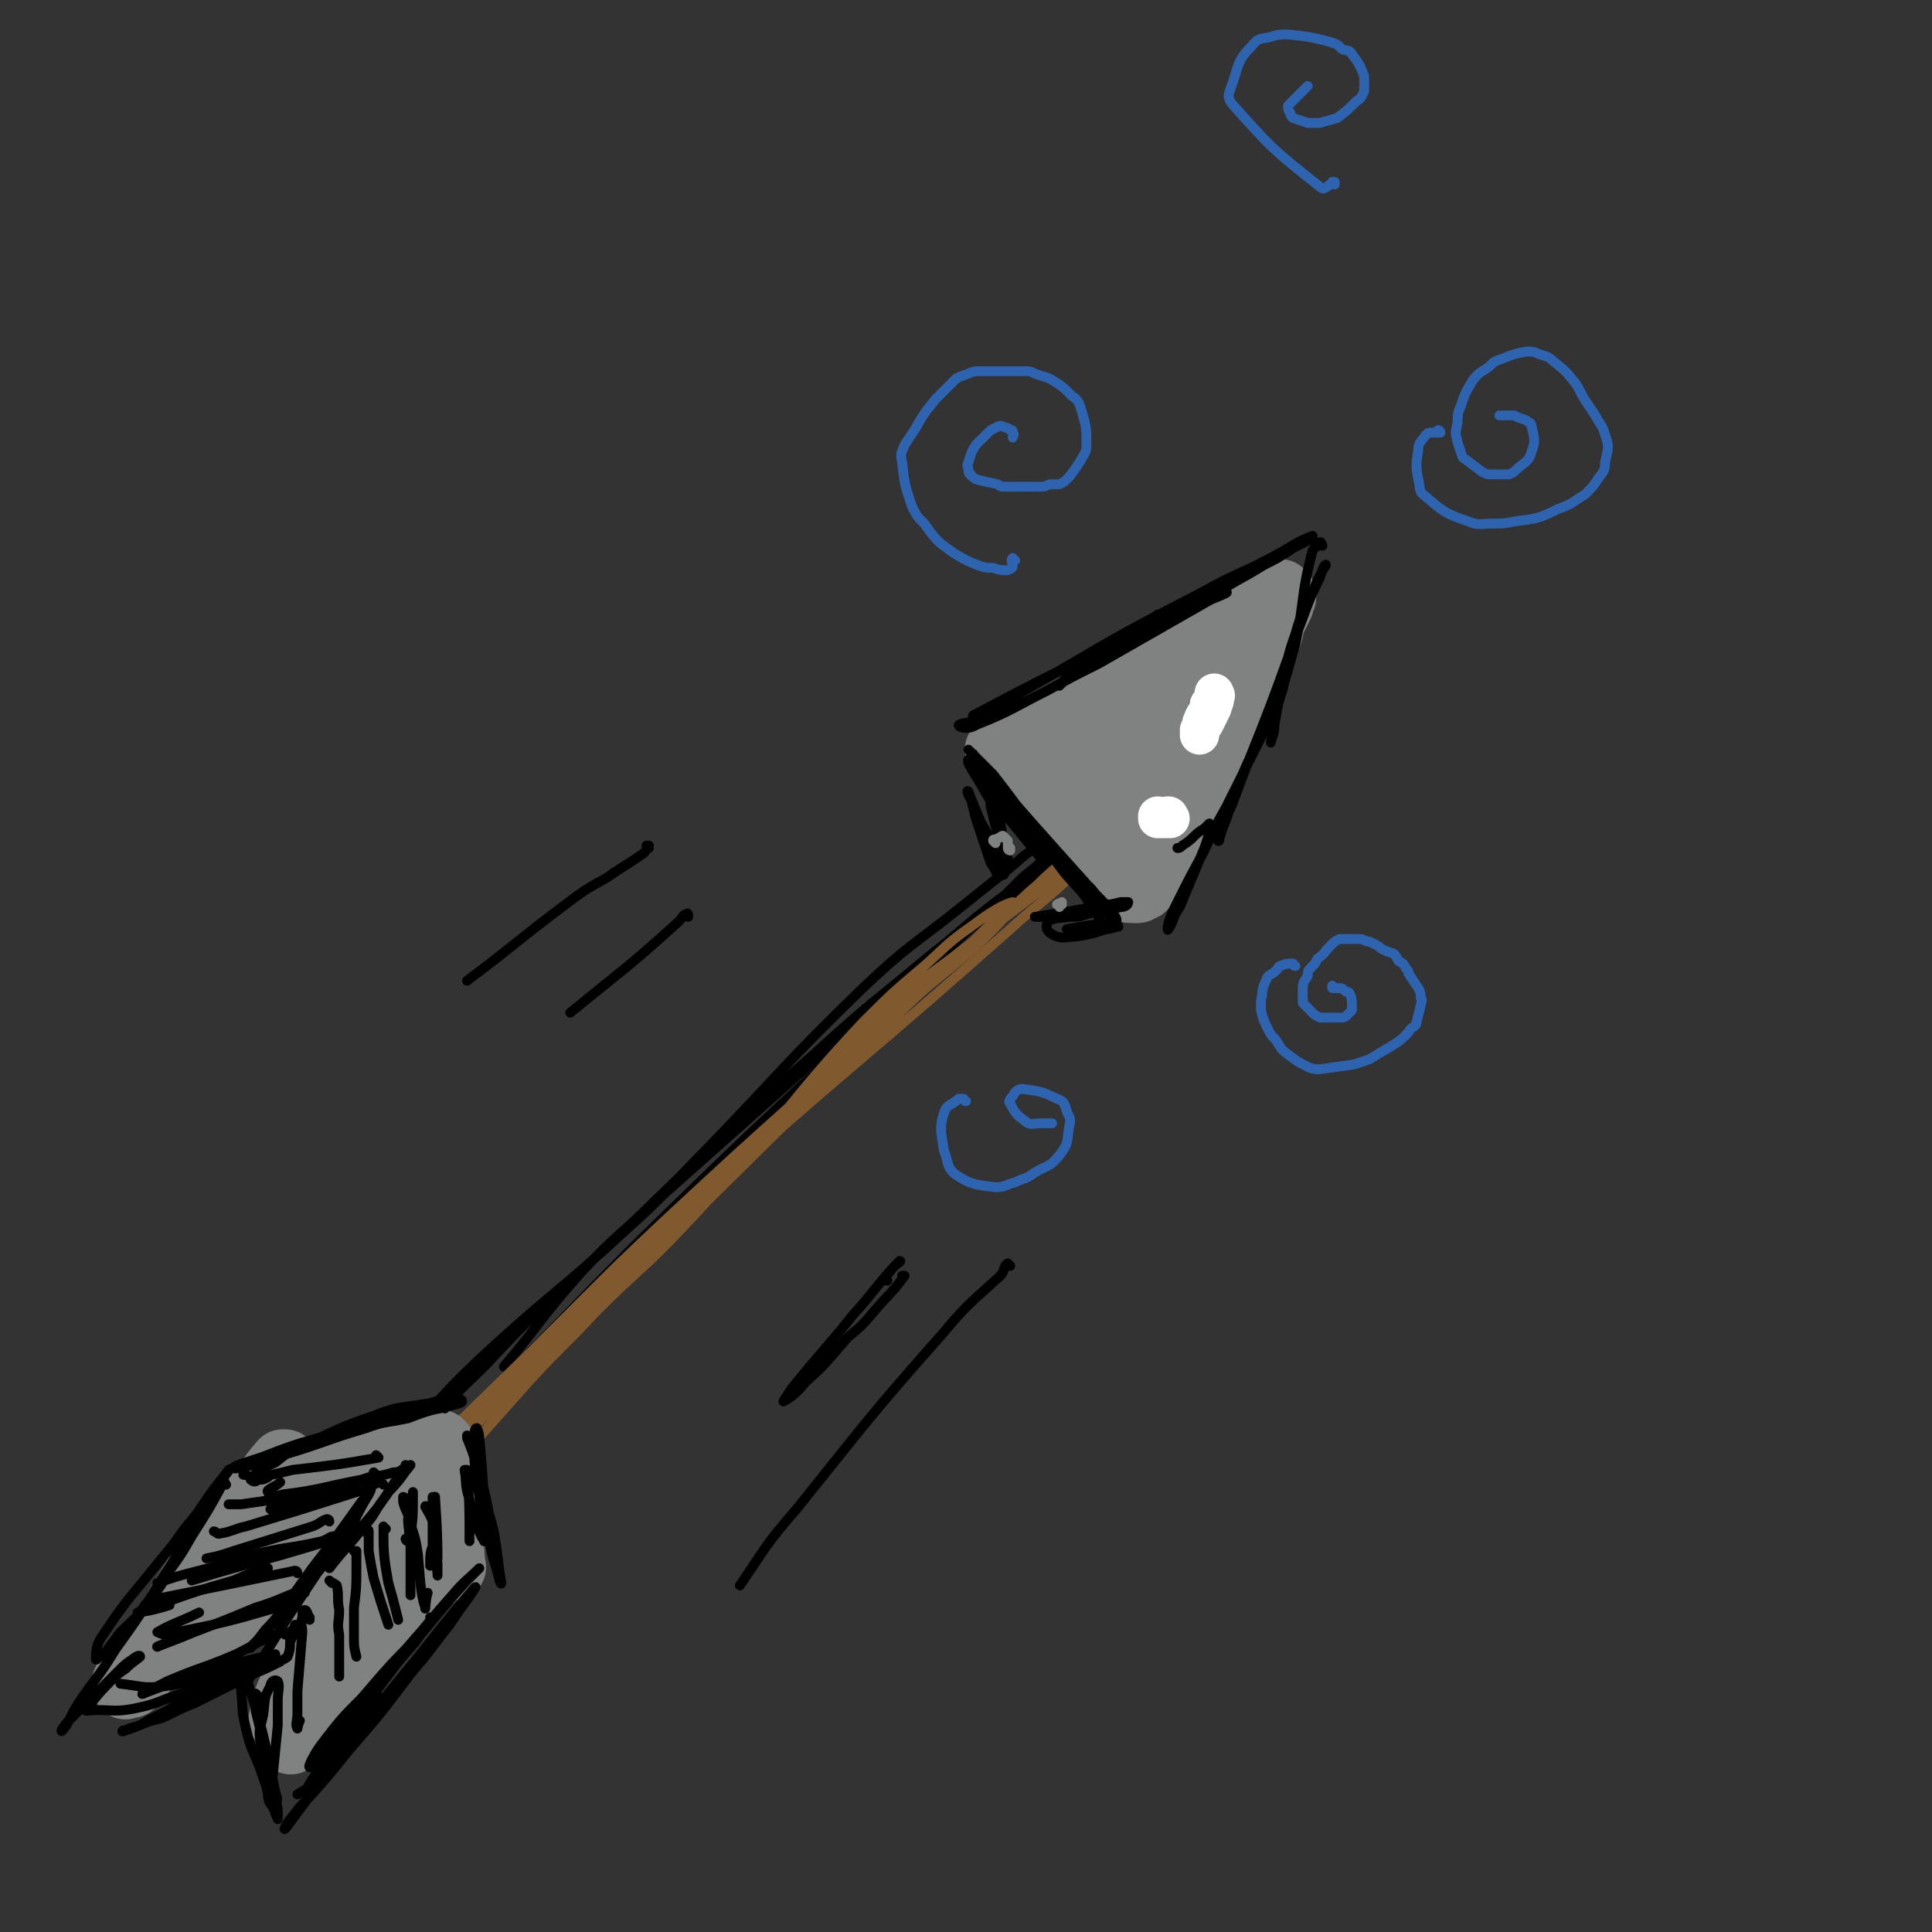 <svg viewBox='0 0 786 786' version='1.1' xmlns='http://www.w3.org/2000/svg' xmlns:xlink='http://www.w3.org/1999/xlink'><rect x="0" y="0" width="786" height="786" fill="#333333" stroke="none"/><g fill='none' stroke='rgb(0,0,0)' stroke-width='4' stroke-linecap='round' stroke-linejoin='round'><path d='M173,594c0,-1 -1,-1 -1,-1 2,-2 4,-2 6,-4 12,-12 12,-12 23,-24 30,-30 29,-30 59,-60 41,-40 41,-40 83,-79 27,-26 27,-26 55,-51 9,-9 9,-9 18,-18 6,-5 8,-6 11,-11 1,-2 -1,-3 -3,-2 -7,3 -7,4 -13,9 -10,8 -10,8 -20,16 -20,16 -21,15 -40,33 -33,32 -32,33 -64,66 -16,16 -15,17 -32,32 -29,27 -31,26 -60,53 -18,17 -17,18 -33,36 -6,7 -16,17 -12,14 13,-13 23,-24 47,-47 15,-16 15,-16 31,-31 17,-16 17,-16 34,-32 45,-40 45,-40 90,-80 17,-14 17,-14 33,-28 15,-12 15,-12 29,-23 18,-14 18,-14 36,-27 1,-2 3,-3 2,-3 -1,1 -4,3 -7,6 -20,14 -20,14 -40,29 -13,10 -13,11 -27,22 -24,20 -24,19 -47,40 -33,29 -33,29 -64,59 -15,15 -16,14 -30,29 -17,19 -16,20 -32,39 '/></g>
<g fill='none' stroke='rgb(129,89,47)' stroke-width='4' stroke-linecap='round' stroke-linejoin='round'><path d='M173,594c0,0 -1,-1 -1,-1 46,-45 46,-45 93,-90 16,-15 17,-15 33,-30 36,-32 36,-32 72,-65 18,-17 18,-17 35,-34 4,-3 8,-7 7,-7 -4,1 -9,4 -17,10 -10,7 -10,8 -19,16 -13,11 -13,11 -25,23 -31,33 -28,35 -60,67 -20,21 -23,19 -44,39 -14,13 -13,14 -27,28 -18,18 -18,18 -36,36 -2,2 -5,5 -5,4 2,-2 4,-5 9,-10 23,-25 23,-25 47,-49 17,-17 17,-17 35,-34 28,-26 28,-26 57,-52 35,-31 35,-31 69,-62 13,-11 13,-10 25,-21 8,-7 8,-7 17,-14 3,-3 8,-8 7,-6 -6,4 -13,8 -23,18 -13,11 -12,13 -25,25 -16,14 -17,13 -32,28 -45,43 -45,44 -90,88 -17,16 -17,17 -34,33 -13,14 -14,14 -28,27 -17,16 -19,18 -33,33 -1,1 1,-1 2,-2 6,-7 6,-7 11,-13 26,-26 26,-26 53,-52 27,-27 27,-28 56,-54 20,-18 20,-18 41,-36 34,-29 34,-29 68,-59 11,-10 11,-9 22,-19 6,-6 13,-12 11,-11 -2,0 -10,6 -19,13 -12,9 -12,9 -24,18 -26,21 -28,19 -52,43 -38,36 -35,39 -71,77 -17,18 -18,17 -35,34 -13,14 -14,14 -27,28 -16,18 -16,18 -32,36 '/></g>
<g fill='none' stroke='rgb(128,130,130)' stroke-width='4' stroke-linecap='round' stroke-linejoin='round'><path d='M174,588c0,0 0,-1 -1,-1 -2,0 -2,1 -4,2 -5,2 -5,2 -10,4 -21,9 -21,9 -42,17 -3,1 -5,2 -6,2 0,0 1,-1 2,-1 4,-2 4,-2 8,-4 6,-3 6,-3 12,-5 6,-3 6,-4 13,-7 13,-5 13,-5 26,-11 2,-1 2,-1 4,-2 0,0 0,0 0,0 -5,2 -5,2 -10,3 -9,2 -9,1 -17,5 -19,7 -20,8 -37,17 -1,1 0,1 1,1 2,0 2,0 4,0 3,-1 3,-2 6,-4 '/></g>
<g fill='none' stroke='rgb(128,130,130)' stroke-width='27' stroke-linecap='round' stroke-linejoin='round'><path d='M157,595c0,0 0,0 -1,-1 0,0 0,1 -1,1 -12,3 -12,2 -23,5 -10,3 -10,3 -21,6 -3,1 -4,1 -7,2 0,1 1,1 1,0 8,-1 8,-1 15,-3 5,-1 4,-1 9,-3 5,-1 5,-1 10,-3 11,-3 11,-3 22,-7 3,-1 3,-1 6,-2 0,0 1,0 1,-1 0,0 -1,1 -1,1 -4,1 -4,1 -8,3 -4,1 -4,1 -7,2 -5,2 -5,2 -9,3 -9,4 -10,3 -19,7 -3,1 -3,2 -6,3 '/><path d='M180,588c-1,0 -1,-1 -1,-1 -1,0 0,1 0,2 0,3 -1,3 0,6 2,21 4,25 5,42 1,2 -1,-2 -2,-3 -4,-9 -4,-9 -7,-17 -2,-4 -2,-4 -3,-8 -1,-3 -1,-4 0,-6 0,-2 1,-4 2,-3 1,0 1,2 1,5 1,4 1,4 2,8 0,6 0,6 0,11 0,9 0,9 -1,17 0,1 0,1 -1,1 0,0 -1,-1 -1,-2 -3,-7 -3,-7 -4,-14 -2,-7 -2,-7 -1,-14 0,-3 0,-3 2,-5 1,-1 2,-3 3,-2 2,3 2,4 3,9 1,4 0,5 -1,9 0,3 0,3 -1,6 -2,3 -2,3 -4,6 '/><path d='M152,667c0,0 -1,-2 -1,-1 -6,5 -11,11 -11,11 0,0 5,-6 11,-12 4,-5 5,-5 10,-10 4,-4 4,-4 8,-8 4,-4 8,-9 7,-9 -1,1 -5,5 -10,11 -6,5 -5,5 -10,11 -9,10 -9,10 -17,21 -5,6 -5,6 -10,13 -5,7 -5,7 -10,13 0,1 -1,2 -1,1 3,-6 3,-7 6,-14 3,-6 4,-6 7,-12 4,-7 4,-7 9,-14 4,-6 4,-6 8,-13 7,-11 7,-11 14,-21 1,-1 2,-2 2,-1 -3,3 -4,3 -7,8 -6,8 -6,9 -12,17 -4,8 -4,8 -9,15 -5,7 -5,7 -10,14 -5,6 -5,7 -11,13 0,0 -1,0 0,-1 1,-6 1,-7 4,-13 2,-6 2,-6 4,-11 2,-5 2,-5 5,-10 4,-7 4,-7 8,-14 3,-5 3,-5 6,-10 0,0 0,0 0,0 -1,3 -1,3 -2,7 -2,5 -2,5 -3,11 -2,5 -2,5 -4,10 -2,5 -2,5 -4,9 -1,4 -2,7 -4,7 -1,0 0,-3 0,-6 -1,-4 0,-4 0,-7 0,-10 -1,-10 0,-20 0,-7 0,-7 1,-14 1,-3 0,-4 2,-6 0,0 2,0 2,1 1,1 1,2 0,4 0,3 0,3 -1,6 0,4 0,4 -1,8 0,1 -1,0 -1,1 '/><path d='M153,618c0,0 -1,-1 -1,-1 0,0 1,0 0,1 -2,1 -3,1 -6,2 -3,2 -3,2 -7,3 -9,3 -9,3 -19,6 -5,1 -5,1 -10,3 -6,2 -6,2 -12,5 -4,2 -4,2 -7,5 0,0 1,0 2,0 2,-1 2,-1 5,-1 11,-5 11,-5 22,-10 6,-2 6,-2 12,-5 5,-3 5,-3 11,-6 7,-4 7,-5 14,-10 0,0 1,0 0,0 -1,-1 -1,0 -3,0 -3,1 -3,1 -7,3 -5,3 -5,3 -10,6 -10,6 -11,6 -20,12 -11,8 -11,8 -22,16 -2,2 -2,2 -4,5 0,0 -1,0 -1,0 1,0 2,0 3,-1 7,-5 7,-5 14,-11 5,-3 5,-3 9,-7 4,-3 4,-3 8,-7 5,-5 5,-5 9,-11 0,0 0,0 0,0 -2,1 -3,0 -4,2 -5,3 -5,3 -9,7 -4,4 -4,4 -9,8 -5,5 -5,5 -10,10 -8,9 -8,9 -16,18 -2,3 -2,3 -5,6 0,0 0,0 0,0 2,-3 2,-3 4,-6 9,-13 9,-12 18,-25 1,-2 1,-2 2,-5 0,0 1,-1 0,-1 -3,3 -3,3 -7,7 -3,3 -3,3 -6,7 -4,4 -4,4 -7,8 -6,7 -6,7 -12,13 -2,1 -2,1 -3,2 0,0 -1,1 -1,0 3,-2 4,-3 6,-6 4,-3 4,-4 7,-7 6,-8 6,-8 13,-15 4,-4 4,-4 8,-8 6,-5 6,-6 10,-11 0,0 0,0 0,1 -1,2 -1,2 -3,4 -3,4 -3,4 -6,7 -5,5 -5,5 -9,10 -5,4 -5,5 -9,9 -7,7 -7,7 -14,13 -1,1 -2,1 -2,0 -1,-1 -1,-2 0,-3 6,-12 7,-12 14,-24 5,-7 5,-7 10,-13 5,-7 5,-7 10,-13 6,-7 6,-8 12,-15 0,0 1,0 1,0 -1,2 -2,2 -3,5 -3,3 -3,3 -6,7 -17,24 -17,24 -33,48 -1,2 -1,3 -2,4 0,0 1,-2 2,-3 3,-6 3,-6 6,-12 3,-5 3,-5 7,-10 8,-11 8,-11 16,-22 4,-5 7,-7 10,-9 0,-1 -1,2 -3,4 -3,4 -3,4 -6,8 -11,13 -11,13 -21,26 -8,10 -8,10 -15,20 -3,5 -3,5 -6,10 '/><path d='M109,623c0,0 -1,-1 -1,-1 0,0 0,0 0,0 0,1 -1,1 -1,1 -2,2 -2,2 -4,4 -6,8 -7,8 -14,16 -7,8 -7,8 -13,16 -4,4 -4,4 -7,8 -3,4 -3,4 -7,9 -4,4 -4,4 -8,9 -1,1 -1,0 -3,1 0,0 0,0 0,0 0,-1 0,-1 0,-2 1,-1 2,-1 3,-2 2,-2 2,-2 5,-4 3,-2 3,-2 6,-3 9,-5 10,-5 19,-10 5,-2 5,-2 9,-4 5,-2 5,-2 10,-5 11,-6 10,-6 21,-12 2,-2 2,-2 5,-3 2,-1 2,-1 4,-1 '/><path d='M433,330c0,0 -1,0 -1,-1 0,0 0,1 0,1 1,0 0,0 0,0 4,2 4,2 7,4 3,3 3,3 6,5 4,5 5,5 9,9 2,2 3,4 4,5 0,0 0,-1 -1,-2 -2,-2 -2,-2 -4,-4 -10,-11 -12,-13 -21,-22 -1,-1 2,1 3,2 2,3 2,3 4,5 5,5 5,5 11,10 1,1 1,1 2,2 0,0 0,0 0,0 -3,-3 -3,-2 -6,-5 -5,-3 -5,-4 -10,-7 -3,-3 -4,-2 -7,-4 '/><path d='M434,334c-1,-1 -1,-1 -1,-1 -1,-1 0,0 0,0 -1,-1 -2,-1 -4,-2 -3,-2 -3,-2 -6,-4 0,0 0,0 0,0 5,4 5,5 9,9 5,4 6,3 10,7 6,5 6,6 12,11 2,3 2,3 5,5 1,1 1,1 3,3 0,0 0,0 0,0 0,0 -1,0 -1,-1 -4,-4 -4,-4 -7,-8 -4,-5 -4,-5 -7,-10 -4,-5 -5,-5 -9,-10 -3,-4 -3,-4 -6,-9 -1,-1 -2,-3 -2,-3 -1,0 0,1 1,3 5,5 5,5 11,11 2,2 3,2 5,4 3,2 3,2 6,4 1,1 1,1 2,1 '/><path d='M417,317c0,0 -1,-1 -1,-1 0,0 0,0 1,1 0,0 0,0 0,0 5,-3 5,-2 10,-5 7,-3 7,-3 14,-7 9,-5 8,-5 17,-11 9,-5 9,-5 17,-10 7,-3 7,-4 13,-7 7,-4 9,-5 14,-7 1,-1 -1,0 -2,1 -4,2 -4,2 -8,4 -6,3 -6,2 -12,5 -19,9 -19,10 -37,19 -6,2 -6,2 -11,4 -3,2 -3,2 -7,4 -1,1 -3,2 -2,2 2,-1 3,-2 7,-4 6,-3 6,-3 12,-7 17,-10 17,-10 35,-20 4,-2 4,-3 8,-5 2,-1 4,-2 5,-2 0,-1 -2,1 -3,2 -6,4 -6,4 -13,8 -6,5 -6,5 -13,9 -7,5 -8,5 -15,10 -8,5 -10,6 -16,10 -1,1 2,0 3,-1 4,-2 4,-3 8,-5 15,-10 15,-10 29,-20 9,-5 9,-5 17,-10 11,-7 11,-6 21,-13 4,-2 6,-4 8,-6 1,0 -1,2 -2,3 -4,3 -4,3 -7,6 -15,15 -15,15 -28,31 -7,7 -6,8 -12,15 -4,7 -4,7 -8,13 -3,6 -5,9 -5,12 0,1 2,-2 4,-4 8,-10 7,-10 15,-21 7,-10 7,-11 14,-21 5,-7 5,-7 10,-13 5,-5 7,-6 11,-9 0,-1 -1,1 -1,2 -4,7 -5,7 -9,14 -5,8 -5,8 -10,17 -11,21 -11,21 -22,41 -3,7 -8,14 -7,14 1,1 6,-5 11,-12 4,-7 3,-8 7,-16 5,-12 4,-12 10,-25 3,-7 3,-6 6,-13 3,-6 3,-6 7,-11 0,0 0,0 0,0 -2,3 -3,3 -5,6 -3,5 -2,5 -5,10 -3,7 -4,7 -7,14 -3,8 -3,8 -6,16 -5,11 -5,11 -11,22 0,2 0,2 -1,3 0,0 0,0 0,0 1,-2 1,-3 2,-5 '/><path d='M408,307c0,0 0,-1 -1,-1 0,0 1,1 1,1 2,1 2,1 4,3 1,1 1,1 2,2 2,1 2,1 3,2 3,3 3,3 5,5 2,2 2,3 4,5 2,2 2,2 4,5 1,1 1,2 3,3 1,2 1,2 3,3 1,2 1,2 3,3 1,0 1,0 2,1 0,0 0,0 0,0 1,0 0,0 0,0 -1,-1 -1,-1 -2,-2 -1,-1 -1,-1 -2,-1 -2,-1 -2,-1 -4,-2 -3,-1 -3,-1 -6,-3 -4,-3 -4,-4 -8,-8 -2,-2 -2,-2 -3,-4 -2,-2 -2,-2 -3,-3 -3,-3 -3,-3 -5,-7 -1,0 0,0 -1,-1 0,-1 0,-1 0,-2 0,0 0,0 0,0 0,0 0,0 0,-1 0,0 0,0 -1,0 0,0 0,0 0,0 0,0 0,0 0,0 1,-1 1,-1 1,-1 1,-1 1,0 2,-1 1,0 1,-1 2,-1 3,-1 3,-1 5,-2 2,-1 2,0 3,-1 5,-2 5,-2 9,-4 2,-1 2,-1 4,-2 7,-4 7,-3 15,-8 2,-1 2,-1 4,-2 4,-2 4,-2 8,-5 4,-1 4,-1 7,-3 2,-1 2,-1 5,-3 2,-1 2,-1 4,-2 7,-4 7,-5 15,-9 1,-1 1,-1 2,-2 4,-2 4,-2 7,-4 3,-2 3,-2 5,-4 2,-1 2,-1 4,-2 6,-3 6,-3 12,-6 0,0 0,0 1,-1 0,0 0,0 1,0 0,0 0,0 0,0 0,0 -1,0 -1,-1 0,0 1,1 1,1 0,0 0,0 0,1 0,0 0,0 -1,1 0,1 0,1 0,2 -1,2 -1,2 -2,4 -1,2 -1,2 -2,4 0,2 0,2 -1,5 -1,2 -1,2 -2,5 -1,2 -1,2 -1,4 -1,3 -1,3 -3,6 0,2 0,2 -1,5 -1,2 -1,2 -2,4 -2,3 -2,3 -3,6 -2,3 -1,3 -3,6 -2,4 -2,4 -4,9 -2,2 -2,2 -3,4 -1,2 -1,2 -3,5 -1,2 -1,2 -2,4 -1,2 -1,2 -2,4 -1,3 -1,3 -2,6 -1,2 -1,2 -2,4 -1,2 -1,2 -2,3 0,1 0,1 -1,3 -1,1 -1,1 -2,2 -1,3 -1,3 -2,5 -1,2 -1,2 -2,3 -1,1 -1,1 -2,2 -1,2 -1,2 -3,4 0,1 0,1 -1,2 0,1 0,1 -1,2 0,0 0,0 0,0 0,0 0,0 0,0 -1,1 -1,1 -2,2 0,1 0,1 0,1 0,0 0,1 0,1 0,0 -1,0 -1,0 0,0 0,0 -1,1 0,0 0,0 0,0 -1,0 -1,0 -2,0 0,0 -1,0 -1,0 -1,0 -1,0 -1,-1 -2,-4 -3,-4 -4,-8 -1,-4 -1,-4 -2,-8 0,-3 0,-3 -1,-6 0,-2 0,-2 0,-4 -1,-4 -1,-4 -2,-8 -1,-1 -1,-1 -1,-2 0,-1 0,-2 -1,-2 0,0 0,0 0,1 0,1 0,1 0,3 0,2 0,2 0,3 -1,2 0,2 -1,3 -1,0 -1,0 -2,0 -1,-1 -1,-1 -1,-2 -1,-1 -1,-1 -2,-3 -2,-2 -2,-2 -3,-4 -1,-1 -1,-1 -2,-2 '/></g>
<g fill='none' stroke='rgb(255,255,255)' stroke-width='16' stroke-linecap='round' stroke-linejoin='round'><path d='M493,288c0,-1 -1,-2 -1,-1 0,0 0,1 0,3 -1,1 -2,1 -2,2 -1,1 0,1 -1,2 0,2 -1,4 -1,5 0,0 0,-1 0,-2 1,-2 1,-2 2,-3 1,-2 1,-2 2,-4 1,-3 1,-3 2,-7 1,0 0,0 0,-1 0,0 0,0 0,0 0,2 0,2 0,3 -1,3 -1,3 -2,5 -1,2 -1,2 -2,4 '/><path d='M476,333c0,0 -1,-1 -1,-1 0,0 1,0 0,0 0,1 0,0 -1,1 -2,0 -2,0 -3,0 0,0 0,0 0,-1 '/></g>
<g fill='none' stroke='rgb(0,0,0)' stroke-width='4' stroke-linecap='round' stroke-linejoin='round'><path d='M181,573c0,0 0,-1 -1,-1 0,0 0,0 -1,1 -12,2 -12,2 -25,5 -10,2 -10,3 -21,6 -14,4 -14,4 -27,9 -6,2 -10,3 -11,4 -1,1 4,0 8,-1 6,-1 6,-2 12,-4 17,-5 17,-6 34,-11 8,-3 8,-2 17,-4 8,-3 8,-3 17,-5 3,-1 5,-1 5,-2 0,-1 -2,-1 -4,-1 -5,0 -5,1 -10,2 -12,2 -12,1 -22,5 -15,5 -15,6 -29,12 -6,3 -6,3 -11,7 -4,2 -4,1 -7,4 -2,1 -3,3 -3,3 1,1 2,1 3,0 2,0 2,0 4,-1 '/><path d='M92,604c0,0 -1,0 -1,-1 0,0 1,0 0,0 -6,11 -6,11 -13,22 -4,7 -4,7 -9,14 -4,7 -4,7 -10,14 -4,6 -5,6 -10,11 -3,4 -3,4 -6,8 -2,1 -4,4 -4,3 0,-3 0,-6 3,-10 10,-15 11,-15 23,-30 5,-6 5,-6 10,-13 5,-6 5,-6 9,-12 4,-6 7,-9 9,-12 1,-1 -1,2 -3,4 -3,4 -3,4 -5,9 -10,15 -9,16 -19,31 -9,15 -9,15 -19,29 -5,8 -5,8 -11,16 -5,7 -5,7 -9,15 -1,1 -2,3 -2,2 0,0 1,-2 3,-4 3,-3 3,-3 6,-6 7,-7 7,-7 14,-14 3,-3 3,-3 6,-5 1,-1 3,-2 3,-1 -1,1 -3,2 -6,5 -3,2 -3,2 -5,4 -5,5 -5,5 -9,10 -1,1 -1,1 -2,3 0,0 0,0 0,0 10,-1 10,1 20,-1 10,-2 9,-3 19,-6 6,-2 6,-2 12,-5 6,-2 6,-1 12,-3 4,-2 4,-1 9,-3 2,0 4,-1 4,-1 -1,-1 -3,-1 -5,0 -4,1 -4,1 -8,2 -12,6 -11,6 -22,12 -8,5 -8,5 -16,9 -3,2 -3,2 -7,3 -2,1 -4,2 -3,1 2,0 4,-1 9,-3 5,-2 5,-1 9,-3 6,-3 6,-3 11,-5 12,-6 12,-6 24,-12 5,-2 5,-2 11,-5 1,-1 2,-1 3,-2 1,-3 1,-3 1,-6 1,-2 1,-2 1,-3 0,-1 0,-1 0,-1 0,-1 0,-1 0,-1 1,-1 1,-1 1,-2 0,0 0,0 0,0 0,1 0,1 0,2 0,0 0,0 0,1 -1,2 -1,2 -2,3 '/><path d='M101,685c0,0 -1,0 -1,-1 0,0 0,1 0,1 7,-10 7,-11 14,-22 3,-5 3,-5 7,-11 4,-6 4,-6 8,-12 4,-5 4,-5 8,-11 3,-5 3,-5 7,-10 3,-6 3,-6 6,-11 1,-2 1,-2 1,-3 0,0 0,1 -1,1 -1,2 -1,3 -3,5 -10,14 -10,14 -20,27 -5,7 -5,7 -10,14 -4,5 -4,6 -9,11 -3,4 -7,9 -6,7 4,-4 9,-9 17,-19 6,-6 5,-6 11,-13 9,-10 10,-9 19,-19 5,-6 5,-6 9,-12 5,-5 5,-6 9,-11 0,0 0,0 0,0 -2,3 -2,2 -5,5 -3,4 -3,5 -6,9 -4,5 -3,6 -8,11 -6,8 -7,8 -14,17 '/><path d='M191,585c0,0 -1,-1 -1,-1 0,0 0,0 0,1 2,5 2,5 4,11 3,10 3,10 5,20 2,7 2,7 3,14 1,7 1,9 2,14 0,1 -1,-1 -1,-2 -2,-8 -3,-8 -4,-17 -3,-20 -2,-20 -4,-40 0,-2 -1,-4 -1,-4 -1,0 -1,2 -1,4 0,5 0,5 0,9 1,12 2,12 3,23 0,5 1,11 1,10 -2,-3 -4,-8 -6,-17 -2,-6 -1,-6 -2,-12 0,0 1,0 1,0 1,14 1,14 1,29 '/><path d='M176,659c0,0 -1,-1 -1,-1 0,0 1,0 1,0 -7,9 -8,9 -15,18 -12,16 -12,16 -24,32 -5,6 -10,11 -11,11 -1,0 2,-6 6,-11 7,-9 7,-9 15,-17 12,-14 12,-14 25,-27 9,-11 9,-11 18,-21 3,-3 3,-3 5,-5 0,0 0,0 0,0 -5,5 -6,5 -11,11 -8,9 -8,9 -15,19 -7,8 -7,8 -13,16 -6,8 -6,8 -12,16 -9,12 -9,12 -17,24 -2,3 -2,4 -3,5 0,1 2,0 3,-1 3,-3 3,-4 6,-7 10,-13 10,-13 20,-26 9,-11 9,-11 18,-22 11,-14 16,-20 22,-27 2,-2 -3,5 -6,9 -4,6 -4,6 -8,11 -6,8 -6,8 -12,15 -12,16 -12,16 -25,31 -8,10 -8,10 -16,19 -4,4 -4,4 -7,8 -2,2 -4,6 -3,5 1,-1 3,-4 6,-8 4,-5 3,-5 7,-10 8,-11 8,-12 17,-23 2,-3 3,-3 5,-7 2,-3 2,-3 4,-5 0,-1 -1,0 -1,0 -4,5 -4,5 -9,11 -3,5 -3,5 -7,10 -5,7 -4,7 -10,13 -3,3 -4,3 -7,5 '/><path d='M105,690c0,0 -1,-1 -1,-1 0,0 0,0 0,1 0,3 0,3 0,6 1,4 1,4 2,8 1,6 2,6 3,12 2,10 2,10 4,20 0,2 0,5 0,4 -1,-2 -2,-5 -3,-9 -2,-5 -2,-5 -4,-11 -3,-8 -4,-8 -6,-17 -2,-8 -1,-8 -2,-16 0,-2 -1,-3 0,-5 0,-1 2,-1 2,0 7,22 7,23 12,47 1,3 1,3 0,6 0,1 -1,1 -1,0 -1,-1 -2,-2 -2,-5 -2,-10 -3,-10 -3,-21 -1,-6 0,-6 1,-11 1,-6 0,-7 3,-12 0,-2 2,-3 3,-2 1,2 0,4 0,8 0,5 0,5 0,10 -1,10 -1,10 -2,20 '/><path d='M126,659c0,-1 -1,-1 -1,-1 0,0 1,0 1,0 -1,-1 -1,-3 -2,-3 -1,0 -1,1 -1,3 -1,3 0,3 0,6 -1,12 -1,12 -2,24 0,4 0,4 0,9 0,3 -1,5 0,6 0,1 0,-1 1,-3 '/><path d='M135,644c0,0 -1,-1 -1,-1 1,1 2,1 3,2 1,4 0,5 1,10 0,5 -1,5 0,10 0,6 0,6 0,13 0,2 0,5 0,4 0,-3 0,-6 0,-11 '/><path d='M145,632c0,0 -1,-1 -1,-1 0,0 1,0 1,0 0,3 0,3 0,6 0,9 0,9 -1,17 0,6 0,6 0,12 0,4 0,4 1,8 '/><path d='M150,624c0,0 -1,0 -1,-1 0,0 0,0 0,0 1,0 1,-1 1,0 0,3 0,4 0,8 1,6 1,6 2,11 3,10 3,10 6,19 '/><path d='M165,610c0,-1 -1,-1 -1,-1 0,0 0,0 0,0 0,1 0,1 0,2 1,4 2,4 3,9 2,6 2,6 3,12 1,11 1,16 3,22 0,2 0,-3 1,-6 '/><path d='M174,614c0,0 -1,-2 -1,-1 1,2 2,3 3,6 1,8 1,8 1,16 1,3 1,6 1,6 0,0 0,-3 0,-5 -1,-5 -1,-5 -1,-10 0,-8 0,-18 0,-17 0,2 1,12 1,24 0,1 0,3 -1,3 0,-1 0,-2 -1,-4 0,-4 0,-4 0,-8 0,-8 0,-8 0,-15 0,0 0,0 0,0 0,5 1,5 1,11 -1,5 -1,5 -1,9 -1,3 -1,3 -1,7 0,0 0,0 0,1 '/><path d='M166,627c0,0 -1,-1 -1,-1 0,0 0,1 1,1 0,0 0,0 0,0 1,-4 0,-5 0,-9 1,-5 1,-5 2,-10 0,0 0,-1 0,-1 0,1 0,1 0,3 0,7 0,7 -1,15 0,6 0,6 0,13 0,6 0,6 0,11 '/><path d='M157,622c-1,0 -1,-1 -1,-1 0,10 0,12 2,23 2,7 2,7 4,15 '/><path d='M143,605c0,0 -1,-1 -1,-1 0,0 1,1 0,1 -5,1 -6,0 -12,1 -9,2 -9,2 -18,4 -7,1 -7,1 -14,2 -2,0 -2,0 -5,0 '/><path d='M166,597c0,0 -1,0 -1,-1 0,0 1,1 0,1 -2,1 -2,2 -5,2 -6,2 -7,1 -13,3 -16,3 -16,4 -32,6 -3,1 -6,0 -6,-1 -1,-1 3,-2 5,-4 '/><path d='M154,593c0,0 0,0 -1,-1 0,0 1,1 1,1 -17,3 -18,3 -35,5 -8,2 -8,2 -16,3 -2,0 -2,-1 -4,-1 '/><path d='M153,600c0,0 -1,0 -1,-1 0,0 1,1 1,1 -9,3 -9,4 -18,7 -13,4 -13,3 -25,7 '/><path d='M156,604c0,0 -1,-1 -1,-1 -5,1 -5,3 -10,4 -22,7 -22,7 -45,14 -5,1 -5,2 -11,3 -1,0 -1,-1 -2,-1 '/><path d='M134,619c0,0 0,-1 -1,-1 -3,1 -3,2 -6,3 -16,5 -16,5 -32,10 -6,2 -6,2 -11,3 '/><path d='M138,626c0,0 0,-1 -1,-1 -3,1 -3,2 -7,3 -26,8 -26,7 -52,15 '/><path d='M137,626c0,0 0,-1 -1,-1 -2,0 -2,1 -5,2 -13,3 -13,2 -26,5 -12,3 -12,4 -24,7 -8,2 -8,2 -17,5 '/><path d='M121,640c0,0 0,-1 -1,-1 -29,6 -29,6 -59,12 '/><path d='M109,638c-1,0 -1,-1 -1,-1 0,0 0,1 0,1 -6,2 -6,2 -13,5 -14,4 -14,4 -28,9 -5,2 -11,4 -11,4 1,0 7,-1 13,-3 '/><path d='M121,652c-1,0 -1,-1 -1,-1 -2,1 -2,2 -4,2 -24,7 -24,7 -49,12 -1,0 -3,-1 -3,-1 7,-4 9,-4 17,-8 '/><path d='M124,648c0,-1 -1,-2 -1,-1 -9,3 -9,4 -19,7 -12,5 -12,5 -25,10 -7,3 -13,5 -15,6 -1,0 5,-2 10,-4 '/><path d='M116,665c0,-1 0,-2 -1,-1 -9,3 -9,4 -19,9 -14,6 -14,5 -28,11 -6,3 -11,6 -10,5 1,0 7,-3 15,-5 19,-6 20,-7 39,-11 0,0 0,1 -1,1 -7,3 -7,3 -14,4 -15,4 -15,6 -30,8 -9,1 -9,0 -18,-1 '/><path d='M402,293c0,0 0,-1 -1,-1 0,0 0,0 -1,1 -5,1 -9,1 -10,2 0,1 4,2 7,0 15,-6 15,-7 29,-14 11,-6 11,-6 21,-11 21,-12 21,-12 42,-24 5,-3 10,-5 10,-5 1,0 -4,2 -9,4 -5,2 -5,2 -11,5 -6,3 -6,2 -13,6 -35,17 -38,18 -70,35 -1,1 2,1 3,0 7,-2 7,-3 13,-7 8,-5 8,-5 17,-10 29,-17 29,-17 58,-32 11,-6 11,-6 22,-11 8,-4 8,-4 15,-8 5,-3 5,-3 10,-5 0,0 0,0 0,1 -4,2 -4,2 -8,4 -6,4 -6,4 -12,7 -8,5 -9,5 -17,10 -10,5 -10,5 -20,10 -20,12 -20,12 -40,24 -3,2 -3,2 -5,4 -1,1 -2,1 -1,1 1,-1 1,-2 4,-4 11,-8 11,-7 23,-15 6,-5 6,-5 13,-10 '/><path d='M538,222c0,-1 -1,-1 -1,-1 0,-1 1,0 0,0 -1,2 -2,1 -3,3 -5,19 -3,19 -7,38 -4,14 -4,14 -8,28 -1,5 0,5 -1,9 -1,1 -1,4 -1,3 1,-3 1,-5 2,-10 1,-6 1,-6 3,-12 2,-11 1,-11 5,-22 3,-11 4,-10 9,-21 1,-2 1,-2 2,-5 1,-1 2,-3 1,-2 -1,1 -1,3 -3,6 -2,5 -2,5 -4,10 -3,8 -3,8 -6,16 -9,25 -9,25 -19,50 -3,8 -3,8 -6,16 -2,4 -2,4 -4,9 -1,3 -2,6 -1,5 0,-1 1,-4 3,-9 2,-6 2,-6 4,-12 5,-12 5,-12 11,-23 1,-4 2,-4 3,-7 0,0 0,1 0,1 -2,4 -2,4 -4,8 -7,14 -7,14 -14,28 -5,9 -5,9 -9,18 -6,11 -6,11 -12,23 -2,4 -3,7 -3,9 0,1 1,-1 2,-3 1,-3 1,-3 3,-6 5,-12 5,-12 10,-24 1,-3 1,-3 2,-6 0,-2 1,-3 0,-4 0,0 -1,1 -2,2 -5,3 -4,4 -9,7 -1,1 -1,1 -2,1 '/><path d='M395,306c0,0 -1,-1 -1,-1 25,29 26,30 52,59 3,3 3,3 6,7 1,1 3,3 2,4 0,0 -2,-1 -3,-3 -4,-4 -4,-4 -8,-8 -6,-7 -6,-7 -12,-13 -13,-14 -13,-14 -26,-28 -5,-5 -5,-5 -9,-10 -1,-1 -2,-2 -2,-3 0,0 1,1 2,1 12,14 12,14 24,28 7,8 7,8 13,16 5,6 6,6 10,12 4,5 5,9 6,11 1,1 0,-2 -1,-3 -3,-5 -3,-5 -6,-10 -6,-7 -6,-7 -11,-14 -14,-18 -13,-18 -27,-36 -4,-4 -5,-5 -8,-8 0,-1 0,1 0,2 8,11 7,11 16,21 6,8 6,7 13,14 8,8 8,7 16,15 3,2 4,4 5,5 0,0 -1,-1 -2,-2 -4,-4 -4,-4 -8,-8 -10,-12 -11,-12 -21,-24 -7,-7 -6,-8 -13,-15 -4,-3 -7,-6 -8,-6 -1,1 2,5 5,10 4,5 4,5 8,10 9,11 9,11 18,22 '/><path d='M399,318c0,0 -1,-1 -1,-1 3,6 4,7 8,14 0,2 0,2 1,4 1,6 1,6 2,12 1,1 1,3 1,2 -1,-1 -1,-3 -2,-6 -1,-3 -2,-3 -3,-7 -1,-4 -1,-4 -2,-8 0,-3 -1,-7 0,-6 0,0 1,3 3,7 1,4 1,4 1,7 1,7 1,8 2,15 0,2 0,5 -1,5 0,0 -1,-3 -2,-6 -2,-4 -2,-4 -3,-8 -2,-5 -3,-5 -5,-10 -2,-5 -3,-7 -4,-10 -1,-1 0,2 1,3 1,4 1,4 2,8 3,9 3,9 6,18 2,3 2,3 3,6 '/><path d='M447,371c0,0 -1,0 -1,-1 0,0 0,1 0,1 1,0 1,0 1,-1 0,0 0,0 0,0 -3,1 -2,1 -5,2 -3,1 -3,1 -7,1 -6,1 -6,0 -12,0 -1,0 -2,0 -2,0 13,-2 14,-2 28,-5 3,0 3,0 7,-1 1,0 3,0 3,0 0,1 -1,2 -3,2 -8,2 -8,2 -16,3 -4,1 -4,0 -8,1 -3,1 -6,1 -6,3 -1,2 1,4 4,5 3,1 4,0 8,0 6,-1 6,-1 12,-3 2,0 4,-1 5,-1 0,-1 -2,-1 -3,-1 -3,0 -3,0 -6,0 -6,1 -6,1 -12,2 '/></g>
<g fill='none' stroke='rgb(128,130,130)' stroke-width='4' stroke-linecap='round' stroke-linejoin='round'><path d='M405,343c0,0 -1,-1 -1,-1 0,-1 1,0 2,-1 1,0 1,-1 2,-1 1,1 1,1 2,2 0,1 0,2 0,3 1,0 1,0 1,1 0,0 0,0 0,0 0,0 -1,0 -1,-1 0,0 1,1 1,1 0,0 0,-1 0,-1 '/><path d='M431,369c0,-1 -1,-1 -1,-1 1,-1 1,0 2,0 0,0 0,0 0,-1 '/></g>
<g fill='none' stroke='rgb(0,0,0)' stroke-width='4' stroke-linecap='round' stroke-linejoin='round'><path d='M361,521c-1,0 -2,-1 -1,-1 2,-3 4,-5 6,-7 1,0 -1,1 -2,2 -9,10 -8,10 -17,20 -12,15 -13,15 -25,30 -2,3 -4,6 -3,5 2,-1 5,-3 9,-8 9,-8 9,-9 17,-18 6,-5 6,-5 11,-11 6,-7 7,-7 12,-14 0,0 0,0 -1,0 '/><path d='M411,515c0,0 -1,-1 -1,-1 -2,1 -1,3 -3,5 -12,11 -13,11 -23,23 -31,35 -31,36 -60,72 -13,15 -12,15 -23,31 '/><path d='M264,345c0,0 -1,-1 -1,-1 0,0 1,0 1,0 -1,1 -1,2 -2,3 -7,5 -8,5 -15,10 -9,5 -9,5 -17,11 -20,15 -20,16 -40,31 '/><path d='M280,373c0,-1 0,-2 -1,-1 -1,0 -1,1 -3,3 -21,19 -22,19 -44,37 '/></g>
<g fill='none' stroke='rgb(45,99,175)' stroke-width='4' stroke-linecap='round' stroke-linejoin='round'><path d='M527,393c0,0 -1,0 -1,-1 0,0 1,1 1,1 -1,0 -1,-1 -1,-1 -2,0 -3,0 -5,1 -1,0 -1,1 -2,2 -2,2 -3,1 -4,4 -2,4 -1,4 -2,8 0,2 0,2 0,4 1,4 1,4 3,8 1,2 1,2 3,4 2,3 2,4 5,6 4,3 4,3 8,5 2,1 3,1 5,1 7,-1 7,-1 14,-2 3,-1 3,-1 6,-2 5,-3 5,-3 10,-6 3,-2 3,-2 6,-5 1,-2 2,-2 3,-3 1,-4 1,-4 2,-8 0,-1 1,-2 0,-3 0,-2 0,-2 -1,-4 -2,-3 -2,-3 -4,-6 0,-1 0,-1 -1,-2 -1,-2 -1,-2 -3,-3 -1,-2 -1,-2 -2,-3 -3,-1 -3,-1 -5,-2 -1,-1 -1,-1 -3,-2 -2,-1 -2,-1 -3,-1 -2,-1 -2,-1 -3,-1 -2,0 -2,0 -5,0 -1,0 -1,0 -3,0 -2,1 -2,1 -4,3 -2,2 -2,3 -5,5 -1,2 -1,2 -2,3 -2,2 -2,2 -2,4 -1,2 -2,2 -2,5 0,3 0,3 0,6 1,1 1,1 2,2 1,1 1,1 2,2 1,1 1,1 3,2 2,0 2,0 5,0 1,0 1,0 2,0 0,0 0,0 1,0 2,0 2,0 3,-1 1,-1 1,-1 2,-2 0,-1 0,-1 0,-2 0,-2 0,-3 -1,-5 -1,-1 -1,0 -2,-1 -1,-1 -1,-1 -2,-1 -2,0 -2,0 -3,0 0,0 0,-1 0,-1 '/><path d='M413,228c-1,0 -1,-1 -1,-1 -1,1 0,2 0,3 0,1 0,1 -2,2 -3,0 -3,0 -6,-1 -3,0 -3,0 -6,-1 -5,-2 -5,-2 -10,-5 -7,-5 -7,-5 -12,-12 -3,-3 -3,-3 -5,-7 -3,-9 -3,-9 -4,-18 -1,-4 0,-4 1,-7 2,-3 2,-3 4,-6 4,-7 4,-7 9,-13 4,-4 4,-4 8,-8 2,-1 2,-1 5,-2 2,-1 3,-1 5,-1 8,0 8,0 17,0 3,0 3,0 5,1 3,1 3,1 6,2 5,3 5,3 9,7 3,2 3,3 4,6 2,7 2,7 2,14 0,2 0,2 -1,4 -3,5 -3,5 -6,9 -2,2 -2,2 -4,3 -2,0 -2,0 -4,0 -2,1 -2,1 -4,1 -5,0 -5,0 -10,0 -2,0 -2,0 -4,0 -2,0 -2,0 -3,-1 -5,-1 -5,-1 -9,-2 -1,-1 -2,-1 -2,-2 -1,0 -1,-1 -1,-2 0,-1 -1,-1 0,-3 1,-3 1,-4 3,-7 1,-1 1,-1 2,-2 2,-2 2,-2 3,-3 1,-1 1,-1 3,-2 2,-1 2,-1 4,0 1,0 1,0 2,1 1,0 1,0 1,1 1,1 0,1 0,2 '/><path d='M586,176c0,0 0,-1 -1,-1 0,0 1,1 1,1 -1,0 -2,0 -3,0 -2,0 -2,0 -3,1 -2,3 -3,3 -3,6 -1,6 -1,7 0,12 1,4 0,5 3,7 7,6 8,7 17,10 5,2 5,1 10,1 5,0 5,0 10,-1 8,-1 9,-1 17,-5 6,-2 6,-3 11,-6 3,-3 3,-3 5,-6 2,-3 3,-3 3,-7 1,-5 2,-6 0,-11 -1,-4 -2,-4 -4,-8 -2,-3 -2,-3 -4,-6 -2,-3 -2,-4 -4,-7 -4,-5 -4,-5 -9,-9 -2,-2 -3,-2 -6,-3 -2,-1 -3,-1 -5,-1 -5,1 -5,1 -10,3 -3,1 -3,1 -5,3 -4,3 -4,2 -7,6 -3,5 -3,5 -5,11 -1,2 -1,3 -1,6 -1,4 -1,4 0,8 1,3 1,3 2,6 4,3 4,3 8,6 2,1 2,1 4,1 3,0 4,0 7,0 2,-1 2,-1 3,-2 3,-3 5,-3 6,-7 2,-5 1,-6 0,-11 0,-1 -1,-1 -2,-2 -3,-1 -3,-1 -5,-2 -3,0 -3,0 -6,0 '/><path d='M543,75c0,0 0,-1 -1,-1 0,0 1,0 1,0 -3,1 -4,4 -6,2 -19,-15 -20,-16 -36,-34 -2,-3 -1,-4 0,-7 3,-8 2,-10 8,-16 3,-4 4,-3 8,-4 3,-1 4,-1 7,-1 9,1 9,1 17,3 3,1 3,1 5,3 2,1 3,0 4,2 3,4 3,4 5,9 0,3 0,3 0,6 -1,2 -1,3 -3,4 -4,4 -4,4 -8,7 -3,1 -4,1 -7,2 -3,0 -3,0 -5,0 -3,-1 -3,-1 -6,-2 -1,-1 -1,-1 -1,-2 -1,-1 -1,-2 -1,-3 1,-1 1,-1 2,-2 2,-2 2,-2 4,-4 1,-1 1,-1 2,-2 '/><path d='M393,448c-1,0 -1,-1 -1,-1 -1,0 -1,0 -2,0 -3,3 -5,2 -6,6 -2,6 -1,8 0,15 2,5 1,7 5,10 6,4 8,4 16,5 4,0 4,-1 8,-2 4,-2 4,-1 8,-4 5,-3 6,-2 10,-7 4,-5 3,-6 4,-12 1,-3 0,-3 -1,-6 -1,-3 -1,-4 -4,-5 -6,-3 -7,-3 -14,-4 -2,0 -3,1 -4,3 -1,1 -2,2 -1,3 2,4 3,5 6,7 2,2 3,1 6,1 2,0 2,0 5,0 '/></g>
</svg>